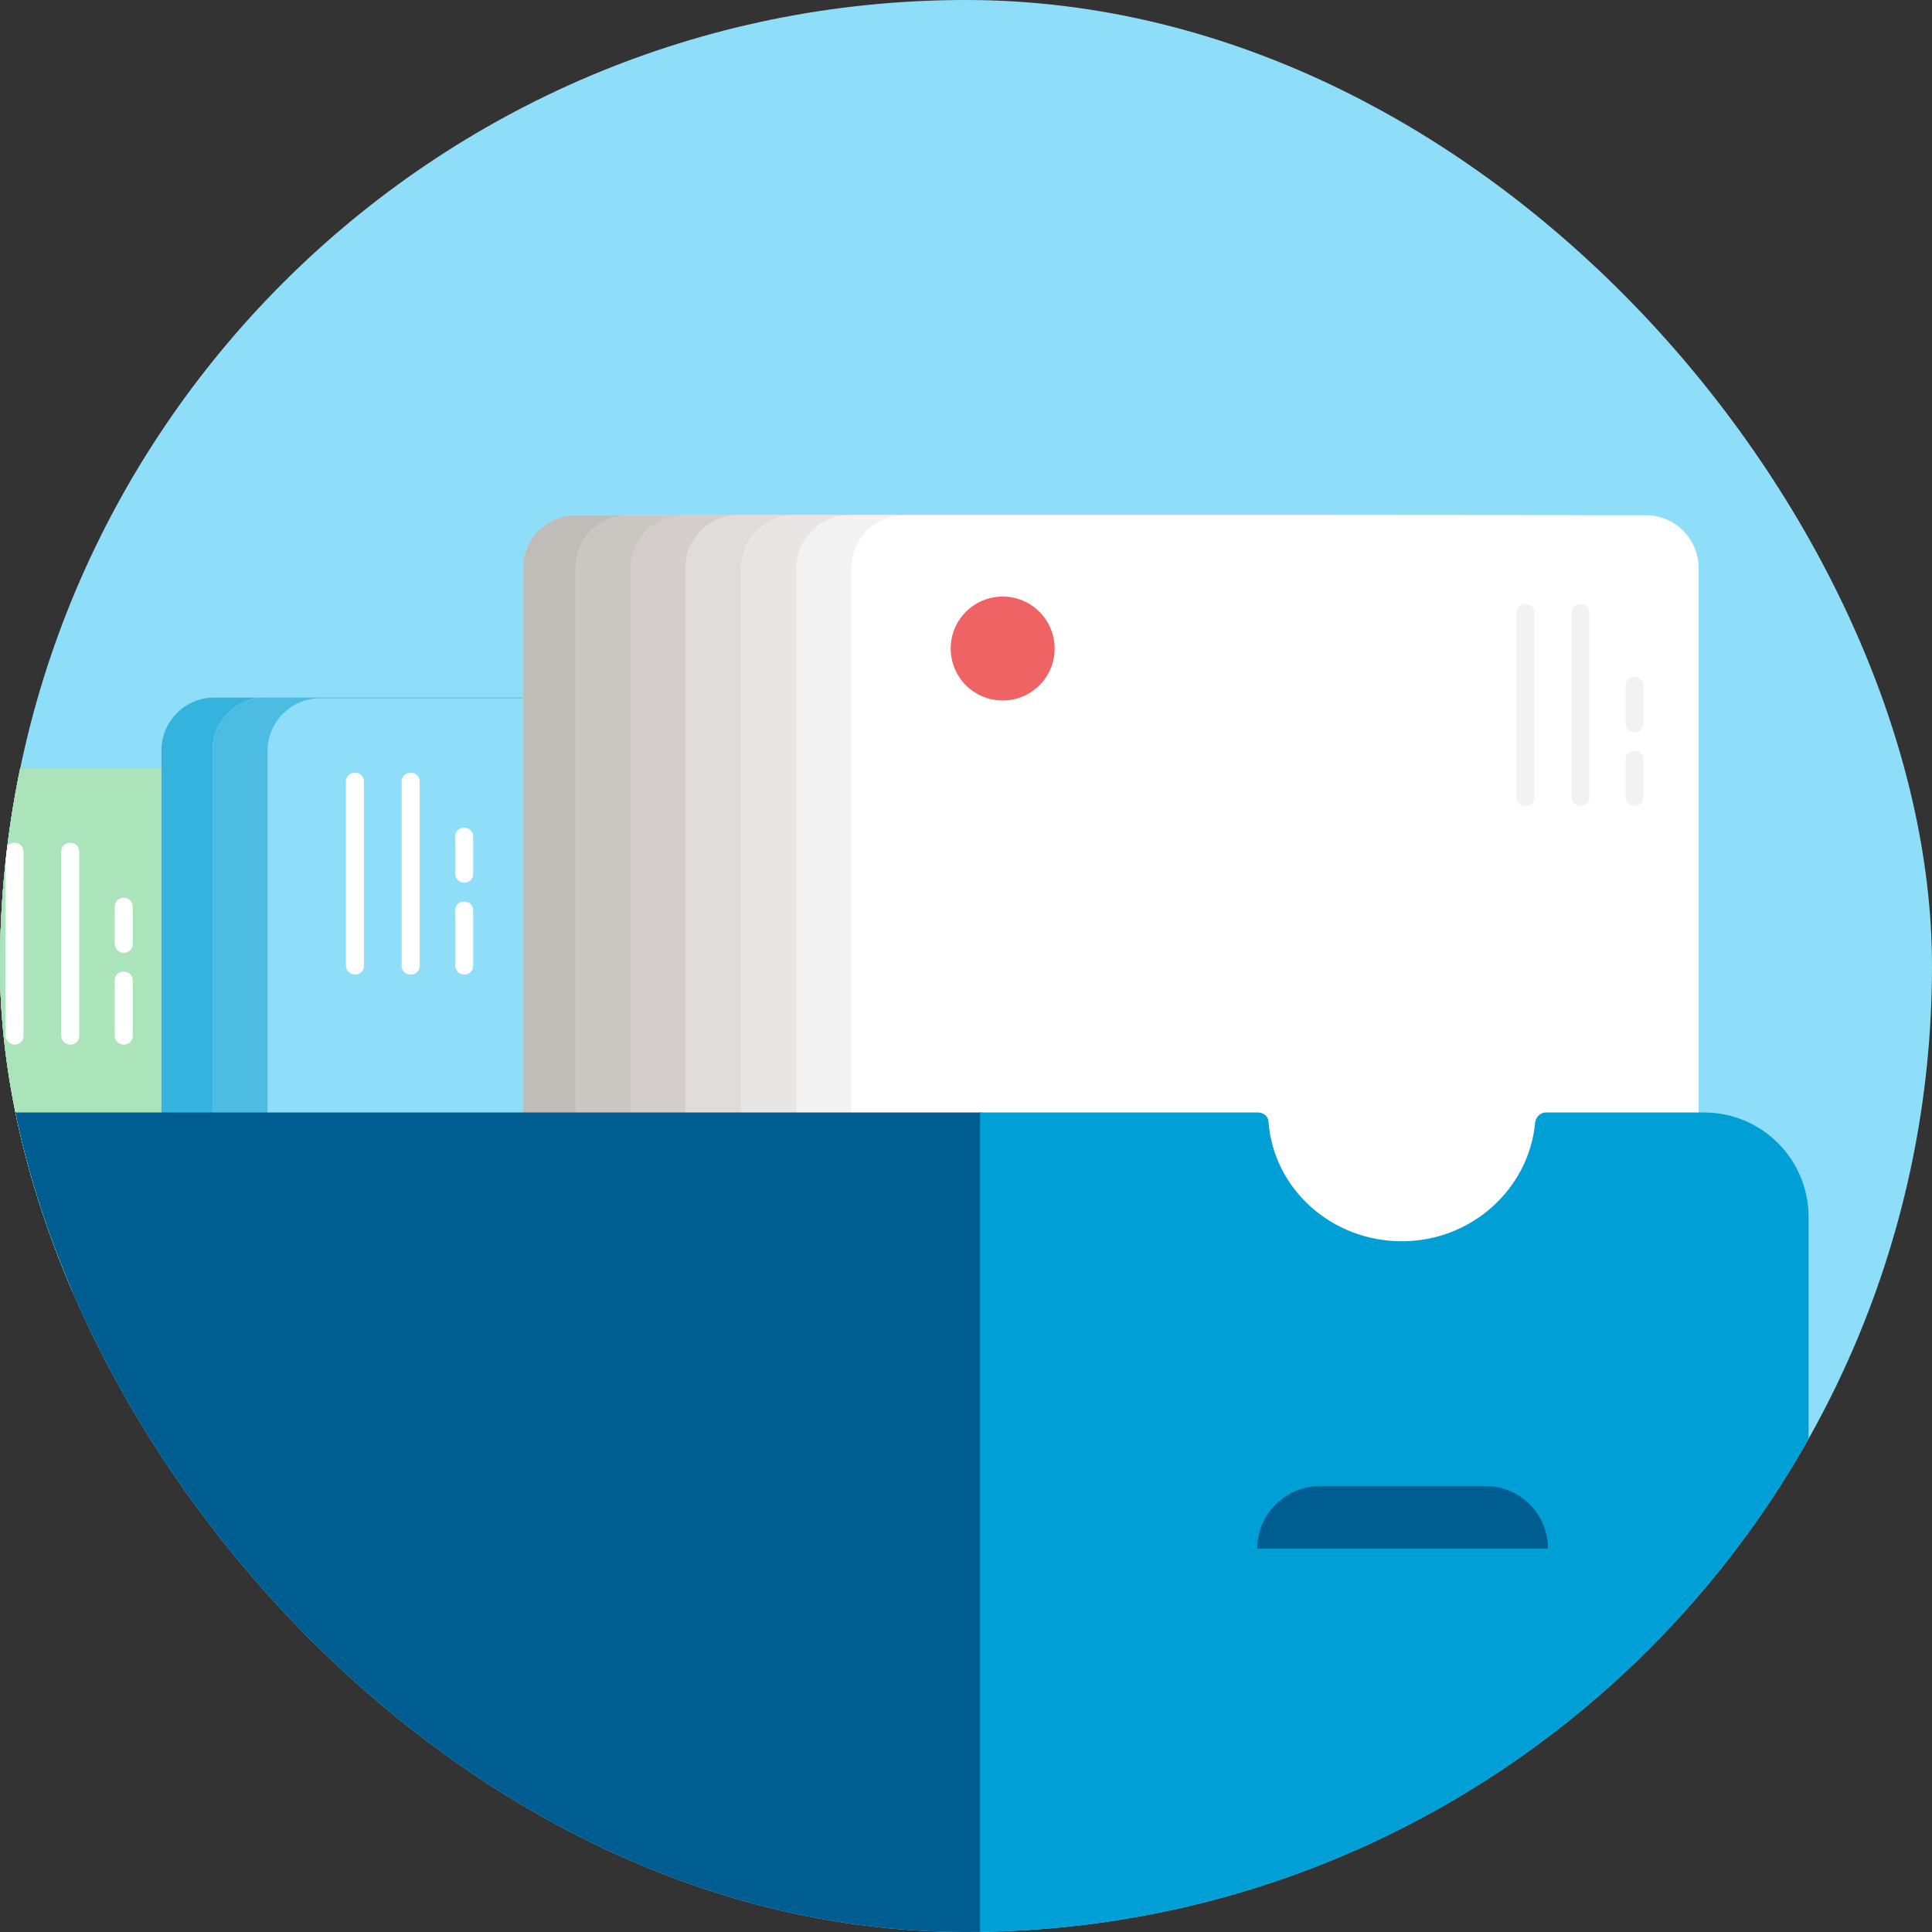 <svg width="120" height="120" viewBox="0 0 120 120" fill="none" xmlns="http://www.w3.org/2000/svg">
<rect x="0" y="0" width="120" height="120" fill="#333333" stroke="none"/>
<g clip-path="url(#clip0)">
<rect width="120" height="120" rx="60" fill="#8EDDF9"/>
<path d="M28.455 80.185H-7.848C-9.626 80.185 -11.123 78.735 -11.123 76.911V50.947C-11.123 49.169 -9.673 47.672 -7.848 47.672H28.455C30.232 47.672 31.729 49.122 31.729 50.947V76.911C31.683 78.735 30.232 80.185 28.455 80.185Z" fill="white"/>
<path opacity="0.9" d="M28.455 80.185H-7.848C-9.626 80.185 -11.123 78.735 -11.123 76.911V50.947C-11.123 49.169 -9.673 47.672 -7.848 47.672H28.455C30.232 47.672 31.729 49.122 31.729 50.947V76.911C31.683 78.735 30.232 80.185 28.455 80.185Z" fill="#5EC584"/>
<path d="M31.636 80.185H-4.667C-6.445 80.185 -7.942 78.735 -7.942 76.911V50.947C-7.942 49.169 -6.491 47.672 -4.667 47.672H31.636C33.414 47.672 34.911 49.122 34.911 50.947V76.911C34.911 78.735 33.461 80.185 31.636 80.185Z" fill="white"/>
<path opacity="0.7" d="M31.636 80.185H-4.667C-6.445 80.185 -7.942 78.735 -7.942 76.911V50.947C-7.942 49.169 -6.491 47.672 -4.667 47.672H31.636C33.414 47.672 34.911 49.122 34.911 50.947V76.911C34.911 78.735 33.461 80.185 31.636 80.185Z" fill="#5EC584"/>
<path d="M-1.252 79.201H36.829C38.606 79.201 40.103 77.751 40.103 75.926V50.992C40.103 49.214 38.653 47.717 36.829 47.717H-1.252C-3.03 47.717 -4.527 49.167 -4.527 50.992V75.926C-4.48 77.751 -3.03 79.201 -1.252 79.201Z" fill="#ABE3BB"/>
<path d="M4.362 64.885C4.689 64.885 4.923 64.651 4.923 64.324V52.909C4.923 52.582 4.689 52.348 4.362 52.348C4.034 52.348 3.801 52.582 3.801 52.909V64.324C3.801 64.605 4.034 64.885 4.362 64.885Z" fill="white"/>
<path d="M0.9 64.885C1.227 64.885 1.461 64.651 1.461 64.324V52.909C1.461 52.582 1.227 52.348 0.9 52.348C0.573 52.348 0.339 52.582 0.339 52.909V64.324C0.339 64.605 0.619 64.885 0.9 64.885Z" fill="white"/>
<path d="M7.683 64.885C8.011 64.885 8.245 64.652 8.245 64.324V60.909C8.245 60.582 8.011 60.348 7.683 60.348C7.356 60.348 7.122 60.582 7.122 60.909V64.324C7.122 64.605 7.356 64.885 7.683 64.885Z" fill="white"/>
<path d="M7.683 59.179C8.011 59.179 8.245 58.945 8.245 58.617V56.325C8.245 55.998 8.011 55.764 7.683 55.764C7.356 55.764 7.122 55.998 7.122 56.325V58.617C7.122 58.898 7.356 59.179 7.683 59.179Z" fill="white"/>
<path d="M49.6 75.836H13.297C11.52 75.836 10.023 74.386 10.023 72.561V46.597C10.023 44.819 11.473 43.322 13.297 43.322H49.6C51.378 43.322 52.875 44.773 52.875 46.597V72.561C52.828 74.386 51.378 75.836 49.6 75.836Z" fill="white"/>
<path opacity="0.8" d="M49.6 75.836H13.297C11.52 75.836 10.023 74.386 10.023 72.561V46.597C10.023 44.819 11.473 43.322 13.297 43.322H49.6C51.378 43.322 52.875 44.773 52.875 46.597V72.561C52.828 74.386 51.378 75.836 49.6 75.836Z" fill="#00A0D6"/>
<path d="M52.782 75.836H16.479C14.701 75.836 13.204 74.386 13.204 72.561V46.597C13.204 44.819 14.654 43.322 16.479 43.322H52.782C54.559 43.322 56.056 44.773 56.056 46.597V72.561C56.009 74.386 54.559 75.836 52.782 75.836Z" fill="white"/>
<path opacity="0.7" d="M52.782 75.836H16.479C14.701 75.836 13.204 74.386 13.204 72.561V46.597C13.204 44.819 14.654 43.322 16.479 43.322H52.782C54.559 43.322 56.056 44.773 56.056 46.597V72.561C56.009 74.386 54.559 75.836 52.782 75.836Z" fill="#00A0D6"/>
<path d="M19.894 74.85H57.974C59.752 74.85 61.249 73.399 61.249 71.575V46.64C61.249 44.862 59.799 43.365 57.974 43.365H19.894C18.116 43.365 16.619 44.816 16.619 46.64V71.575C16.666 73.399 18.116 74.85 19.894 74.85Z" fill="#8EDDF9"/>
<path d="M25.507 60.534C25.835 60.534 26.069 60.3 26.069 59.972V48.557C26.069 48.23 25.835 47.996 25.507 47.996C25.18 47.996 24.946 48.23 24.946 48.557V59.972C24.899 60.253 25.18 60.534 25.507 60.534Z" fill="white"/>
<path d="M22.046 60.534C22.373 60.534 22.607 60.3 22.607 59.972V48.557C22.607 48.23 22.373 47.996 22.046 47.996C21.718 47.996 21.484 48.23 21.484 48.557V59.972C21.484 60.253 21.718 60.534 22.046 60.534Z" fill="white"/>
<path d="M28.829 60.534C29.156 60.534 29.39 60.3 29.39 59.973V56.557C29.39 56.23 29.156 55.996 28.829 55.996C28.502 55.996 28.268 56.23 28.268 56.557V59.973C28.268 60.253 28.502 60.534 28.829 60.534Z" fill="white"/>
<path d="M28.829 54.827C29.156 54.827 29.39 54.593 29.39 54.266V51.974C29.39 51.646 29.156 51.412 28.829 51.412C28.502 51.412 28.268 51.646 28.268 51.974V54.266C28.268 54.547 28.502 54.827 28.829 54.827Z" fill="white"/>
<path d="M35.752 72.046H79.541C81.318 72.046 82.815 70.595 82.815 68.771V35.275C82.815 33.497 81.365 32 79.541 32H35.752C33.975 32 32.478 33.45 32.478 35.275V68.771C32.478 70.595 33.928 72.046 35.752 72.046Z" fill="white"/>
<path opacity="0.6" d="M35.752 72.046H79.541C81.318 72.046 82.815 70.595 82.815 68.771V35.275C82.815 33.497 81.365 32 79.541 32H35.752C33.975 32 32.478 33.45 32.478 35.275V68.771C32.478 70.595 33.928 72.046 35.752 72.046Z" fill="#969087"/>
<path d="M39.027 72.046H82.815C84.593 72.046 86.09 70.595 86.09 68.771V35.275C86.09 33.497 84.64 32 82.815 32H39.027C37.249 32 35.752 33.45 35.752 35.275V68.771C35.752 70.595 37.203 72.046 39.027 72.046Z" fill="white"/>
<path opacity="0.5" d="M39.027 72.046H82.815C84.593 72.046 86.09 70.595 86.09 68.771V35.275C86.09 33.497 84.64 32 82.815 32H39.027C37.249 32 35.752 33.45 35.752 35.275V68.771C35.752 70.595 37.203 72.046 39.027 72.046Z" fill="#969087"/>
<path d="M42.442 72.046H86.23C88.008 72.046 89.505 70.595 89.505 68.771V35.275C89.505 33.497 88.055 32 86.23 32H42.442C40.664 32 39.167 33.45 39.167 35.275V68.771C39.214 70.595 40.664 72.046 42.442 72.046Z" fill="#D3CECB"/>
<path d="M45.858 72.046H90.815C92.593 72.046 94.09 70.595 94.09 68.771V35.275C94.09 33.497 92.64 32 90.815 32H45.858C44.08 32 42.583 33.45 42.583 35.275V68.771C42.63 70.595 44.08 72.046 45.858 72.046Z" fill="white"/>
<path opacity="0.7" d="M45.858 72.046H90.815C92.593 72.046 94.09 70.595 94.09 68.771V35.275C94.09 33.497 92.64 32 90.815 32H45.858C44.08 32 42.583 33.45 42.583 35.275V68.771C42.63 70.595 44.08 72.046 45.858 72.046Z" fill="#D3CECB"/>
<path d="M49.319 72.046H94.277C96.055 72.046 97.552 70.595 97.552 68.771V35.275C97.552 33.497 96.102 32 94.277 32H49.319C47.542 32 46.045 33.45 46.045 35.275V68.771C46.045 70.595 47.495 72.046 49.319 72.046Z" fill="white"/>
<path opacity="0.5" d="M49.319 72.046H94.277C96.055 72.046 97.552 70.595 97.552 68.771V35.275C97.552 33.497 96.102 32 94.277 32H49.319C47.542 32 46.045 33.45 46.045 35.275V68.771C46.045 70.595 47.495 72.046 49.319 72.046Z" fill="#D3CECB"/>
<path d="M52.734 72.046H97.692C99.47 72.046 100.967 70.595 100.967 68.771V35.275C100.967 33.497 99.516 32 97.692 32H52.734C50.957 32 49.46 33.45 49.46 35.275V68.771C49.507 70.595 50.957 72.046 52.734 72.046Z" fill="#F3F2F2"/>
<path d="M56.15 81.402H102.23C104.008 81.402 105.505 79.952 105.505 78.127V35.275C105.505 33.497 104.055 32 102.23 32H56.15C54.372 32 52.875 33.45 52.875 35.275V78.127C52.922 79.952 54.372 81.402 56.15 81.402Z" fill="white"/>
<path d="M98.16 50.057C98.487 50.057 98.721 49.823 98.721 49.496V38.081C98.721 37.753 98.487 37.52 98.16 37.52C97.832 37.52 97.598 37.753 97.598 38.081V49.496C97.598 49.823 97.879 50.057 98.16 50.057Z" fill="#F3F2F2"/>
<path d="M94.745 50.057C95.072 50.057 95.306 49.823 95.306 49.496V38.081C95.306 37.753 95.072 37.52 94.745 37.52C94.417 37.52 94.183 37.753 94.183 38.081V49.496C94.183 49.823 94.417 50.057 94.745 50.057Z" fill="#F3F2F2"/>
<path d="M101.528 45.474C101.855 45.474 102.089 45.24 102.089 44.912V42.62C102.089 42.292 101.855 42.059 101.528 42.059C101.2 42.059 100.967 42.292 100.967 42.62V44.912C100.967 45.24 101.2 45.474 101.528 45.474Z" fill="#F3F2F2"/>
<path d="M101.528 50.056C101.855 50.056 102.089 49.822 102.089 49.494V47.202C102.089 46.874 101.855 46.641 101.528 46.641C101.2 46.641 100.967 46.874 100.967 47.202V49.494C100.967 49.775 101.2 50.056 101.528 50.056Z" fill="#F3F2F2"/>
<path d="M63.22 74.814L64.343 74.814L64.343 70.23L63.22 70.23L63.22 74.814Z" fill="#E5E5E5"/>
<path d="M68.947 73.699L70.07 73.699L70.07 69.115L68.947 69.115L68.947 73.699Z" fill="#E5E5E5"/>
<path d="M-18 110.593C-18 115.942 -13.664 120.277 -8.316 120.277H-6.071H60.968V69.098H-11.497C-15.1 69.098 -18 71.998 -18 75.6V110.593Z" fill="#005D92"/>
<path d="M78.137 69.098C78.465 69.098 78.792 69.332 78.792 69.706C79.12 73.869 82.722 77.097 87.073 77.097C91.423 77.097 94.979 73.823 95.353 69.706C95.4 69.378 95.681 69.098 96.008 69.098H105.832C109.435 69.098 112.335 71.998 112.335 75.6V113.728C112.335 117.33 109.435 120.23 105.832 120.23H60.875V69.098H78.137Z" fill="#00A0D6"/>
<path d="M78.09 96.184H96.148C96.148 94.032 94.417 92.301 92.265 92.301H81.973C79.868 92.301 78.09 94.032 78.09 96.184Z" fill="#005D92"/>
<path d="M62.278 43.509C64.061 43.509 65.506 42.063 65.506 40.281C65.506 38.498 64.061 37.053 62.278 37.053C60.495 37.053 59.05 38.498 59.05 40.281C59.05 42.063 60.495 43.509 62.278 43.509Z" fill="#F06365"/>
</g>
<defs>
<clipPath id="clip0">
<rect width="120" height="120" rx="60" fill="white"/>
</clipPath>
</defs>
</svg>
